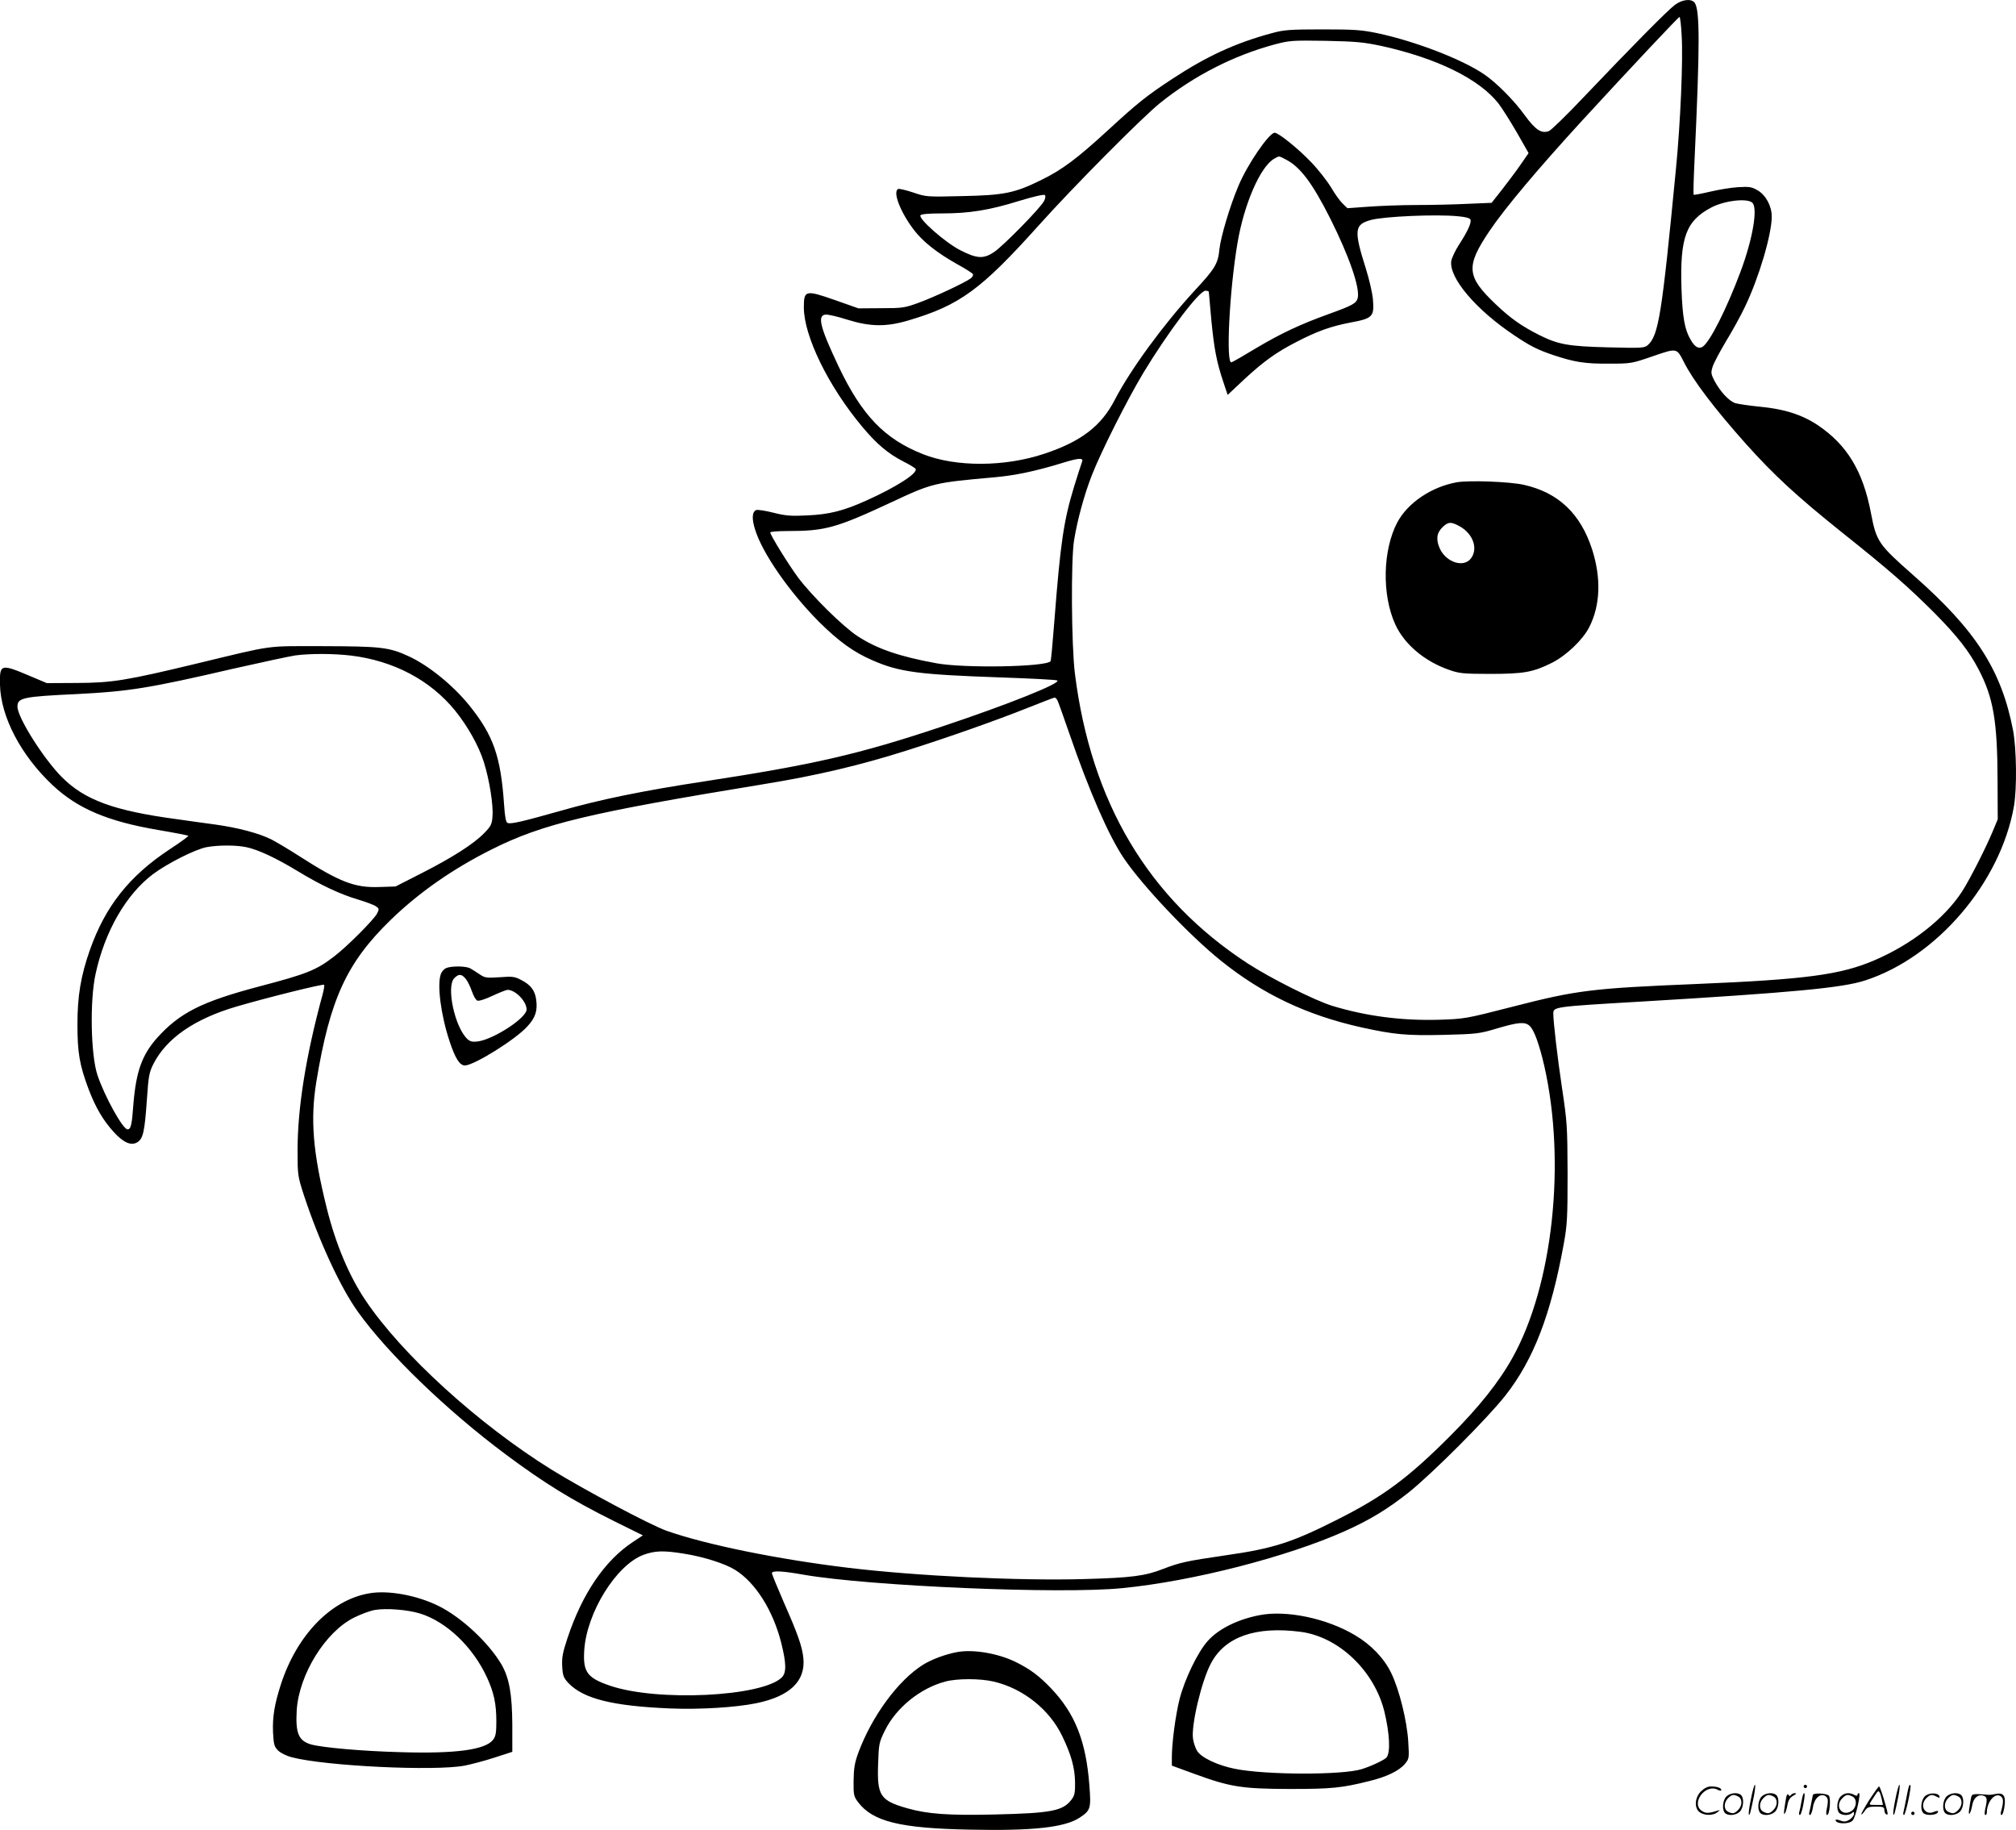 <svg version="1.0" xmlns="http://www.w3.org/2000/svg"
  viewBox="0 0 1199.759 1088.865"
 preserveAspectRatio="xMidYMid meet">
<g transform="translate(-0.612,1089.987) scale(0.1,-0.1)"
fill="#000000" stroke="none">
<path d="M9974 10871 c-42 -31 -246 -237 -543 -549 -101 -107 -195 -198 -207
-202 -44 -17 -80 7 -143 93 -64 89 -169 195 -243 245 -131 89 -408 196 -633
244 -96 20 -137 23 -330 23 -197 0 -229 -3 -302 -23 -217 -59 -385 -137 -588
-270 -157 -103 -211 -147 -383 -305 -184 -169 -274 -237 -397 -297 -159 -79
-223 -92 -473 -97 -211 -5 -214 -5 -293 22 -43 14 -83 24 -89 20 -31 -19 14
-136 94 -242 54 -71 140 -139 262 -207 46 -25 86 -51 90 -57 3 -6 -2 -17 -12
-25 -33 -25 -216 -111 -309 -145 -85 -31 -98 -33 -225 -33 l-135 -1 -139 49
c-177 62 -186 59 -186 -43 0 -171 146 -470 348 -711 85 -102 154 -160 244
-206 36 -18 69 -38 73 -44 15 -25 -114 -108 -292 -188 -137 -62 -221 -83 -353
-89 -97 -5 -129 -2 -201 16 -47 12 -93 19 -102 16 -25 -10 -28 -50 -7 -117 44
-141 203 -370 380 -548 117 -116 205 -180 318 -229 160 -70 273 -85 762 -102
178 -6 331 -14 338 -18 27 -15 -292 -143 -691 -276 -492 -164 -759 -225 -1412
-325 -355 -54 -617 -107 -850 -174 -227 -64 -298 -81 -318 -73 -10 4 -16 33
-21 109 -20 288 -63 412 -209 593 -96 118 -241 236 -359 290 -117 54 -167 59
-508 60 -354 0 -281 10 -755 -104 -420 -101 -502 -114 -710 -115 l-180 -1 -90
38 c-186 79 -191 78 -189 -46 4 -192 124 -421 313 -599 149 -140 329 -216 630
-267 95 -16 175 -32 178 -34 2 -3 -47 -39 -110 -80 -241 -159 -384 -339 -476
-600 -54 -154 -74 -273 -74 -442 0 -168 12 -241 66 -385 41 -108 86 -186 150
-256 58 -64 105 -84 142 -60 33 22 42 64 55 249 10 143 13 164 39 216 78 153
244 268 496 342 185 54 515 136 520 129 3 -4 -2 -32 -10 -61 -99 -364 -148
-672 -148 -924 0 -147 1 -153 37 -265 90 -274 219 -553 323 -697 177 -247 527
-585 877 -846 232 -173 393 -272 644 -397 l174 -86 -59 -39 c-168 -111 -301
-306 -390 -573 -29 -88 -34 -116 -31 -169 3 -55 8 -67 38 -99 90 -93 265 -136
607 -150 174 -7 386 6 509 31 201 41 295 132 281 269 -7 69 -33 143 -117 333
-38 88 -70 165 -70 172 0 16 59 14 188 -9 390 -68 1532 -117 1897 -80 419 41
982 186 1324 339 148 66 253 130 380 230 141 113 466 438 575 576 168 213 272
483 348 902 21 115 23 157 23 423 -1 280 -3 306 -33 505 -27 180 -52 394 -52
445 1 39 7 40 521 70 906 54 1201 82 1335 126 426 138 804 581 885 1034 19
106 16 344 -5 455 -69 358 -222 595 -591 920 -211 186 -222 201 -255 374 -47
247 -142 404 -316 521 -95 63 -199 96 -346 110 -62 6 -128 16 -145 21 -37 12
-89 68 -124 133 -20 39 -22 48 -11 83 6 21 42 88 78 149 37 60 89 154 115 209
83 173 159 429 159 537 0 62 -36 128 -85 156 -35 20 -50 22 -115 18 -41 -2
-117 -15 -168 -27 -51 -12 -94 -20 -97 -18 -2 3 0 90 5 194 33 703 33 910 0
950 -20 24 -73 18 -116 -14z m40 -183 c9 -142 -7 -518 -34 -793 -84 -869 -103
-991 -168 -1049 -20 -17 -36 -18 -234 -13 -240 6 -298 17 -411 73 -107 54
-173 101 -259 183 -175 166 -180 225 -38 436 93 138 292 374 556 662 285 310
569 612 575 612 4 1 10 -50 13 -111z m-1785 -62 c330 -73 580 -196 695 -342
22 -29 72 -108 110 -174 l69 -121 -47 -68 c-26 -38 -76 -104 -110 -148 l-63
-80 -144 -6 c-79 -4 -216 -7 -304 -7 -88 0 -216 -5 -285 -10 l-125 -9 -28 27
c-16 15 -47 58 -69 96 -23 38 -77 108 -122 154 -76 79 -191 172 -214 172 -33
0 -163 -189 -216 -317 -51 -120 -105 -303 -113 -377 -8 -85 -26 -115 -148
-246 -185 -201 -382 -470 -475 -650 -80 -155 -200 -247 -416 -319 -237 -80
-528 -81 -724 -4 -230 91 -364 230 -504 524 -109 231 -127 300 -78 307 13 2
71 -11 130 -30 138 -43 233 -44 367 -4 303 90 429 182 772 564 207 231 616
643 723 729 202 162 436 282 680 348 90 24 105 25 305 22 183 -4 226 -8 334
-31z m-571 -675 c86 -44 158 -140 264 -350 113 -225 179 -415 164 -475 -8 -31
-31 -44 -173 -95 -166 -60 -278 -112 -427 -200 -74 -45 -142 -84 -151 -87 -34
-13 -13 421 35 706 39 235 137 460 220 506 31 17 25 17 68 -5z m-1439 -248
c-20 -40 -244 -268 -297 -303 -63 -42 -102 -40 -203 12 -89 46 -248 186 -235
207 5 7 49 11 129 11 161 0 281 19 457 74 86 26 149 41 154 35 6 -5 4 -19 -5
-36z m4216 -10 c33 -33 2 -215 -70 -408 -84 -225 -184 -422 -227 -449 -23 -14
-47 0 -71 43 -35 59 -48 133 -54 301 -10 307 26 406 179 486 79 41 214 56 243
27z m-1752 -80 c46 -4 71 -11 74 -20 7 -18 -16 -69 -68 -149 -22 -34 -42 -77
-46 -96 -16 -100 147 -292 377 -445 94 -63 136 -84 230 -116 127 -42 188 -52
330 -51 133 0 137 1 262 44 145 50 142 50 185 -34 57 -113 183 -278 370 -488
167 -186 299 -308 567 -523 288 -229 402 -330 557 -485 134 -136 203 -224 260
-333 88 -168 112 -307 113 -662 l1 -230 -29 -70 c-40 -97 -138 -290 -184 -361
-105 -161 -300 -314 -523 -409 -199 -85 -405 -113 -1054 -140 -629 -26 -715
-37 -1100 -136 -277 -71 -282 -72 -437 -77 -220 -6 -430 21 -634 83 -104 32
-369 165 -504 253 -590 385 -931 958 -1027 1724 -21 172 -24 674 -5 793 20
122 60 269 105 385 55 141 208 445 306 609 148 245 334 491 371 491 11 0 20
-3 20 -7 0 -5 7 -80 15 -168 17 -173 31 -247 71 -367 l26 -78 98 92 c116 107
190 161 311 223 123 64 207 94 324 116 129 24 140 35 132 134 -3 39 -22 122
-42 185 -73 231 -69 264 30 291 76 21 389 35 518 22z m-2237 -1460 c-4 -10
-25 -75 -47 -146 -63 -206 -82 -337 -118 -800 -10 -131 -20 -240 -23 -242 -33
-34 -514 -42 -678 -12 -221 40 -357 87 -471 162 -88 58 -272 240 -353 348 -57
77 -166 253 -166 269 0 4 46 8 103 8 225 0 289 18 622 173 241 113 252 115
612 147 121 11 241 36 398 84 99 31 130 33 121 9z m-4351 -1154 c255 -31 473
-147 620 -328 75 -93 140 -209 170 -304 33 -103 58 -258 52 -325 -3 -46 -9
-58 -48 -98 -62 -65 -193 -148 -374 -240 l-155 -79 -94 -3 c-148 -6 -238 29
-481 185 -61 39 -133 82 -162 97 -75 38 -201 71 -338 90 -66 9 -169 23 -230
32 -372 50 -545 114 -680 249 -109 109 -265 356 -265 420 0 53 31 60 354 75
311 16 426 34 935 152 168 38 332 73 365 78 92 12 230 11 331 -1z m4204 -266
c5 -10 37 -99 71 -198 117 -340 234 -608 323 -740 111 -165 394 -464 582 -614
247 -198 511 -323 836 -395 192 -42 264 -49 486 -44 198 5 213 7 317 38 128
38 167 41 195 16 27 -25 57 -107 88 -241 129 -573 51 -1300 -188 -1731 -81
-146 -200 -296 -374 -470 -248 -248 -394 -357 -668 -495 -271 -137 -381 -173
-669 -214 -232 -34 -269 -42 -368 -80 -110 -43 -188 -53 -471 -61 -389 -11
-996 18 -1404 67 -416 50 -845 137 -1081 220 -95 33 -493 245 -687 365 -434
270 -889 684 -1106 1007 -97 144 -177 334 -230 547 -83 333 -99 529 -62 755
81 490 180 706 442 961 168 163 370 304 600 419 305 153 576 218 1627 390 307
50 567 111 847 200 234 74 533 179 720 254 83 33 153 60 157 60 4 1 12 -7 17
-16z m-4827 -874 c71 -15 174 -63 308 -144 137 -83 250 -136 361 -169 47 -14
94 -32 104 -40 18 -13 18 -16 5 -42 -20 -38 -180 -198 -255 -255 -107 -82
-161 -104 -447 -179 -344 -91 -473 -157 -608 -307 -89 -101 -124 -199 -140
-393 -9 -125 -15 -150 -35 -150 -28 0 -137 197 -179 323 -40 120 -46 444 -11
602 55 254 182 473 341 593 85 64 252 148 319 161 71 13 175 13 237 0z m2605
-4204 c120 -19 246 -60 305 -97 121 -76 224 -240 273 -432 31 -123 32 -179 4
-207 -115 -115 -743 -146 -1024 -49 -135 46 -160 82 -152 209 14 225 190 508
352 569 69 25 119 27 242 7z M8675 8030 c-150 -27 -291 -122 -353 -238 -87
-164 -93 -430 -13 -606 53 -118 173 -220 318 -271 62 -22 84 -25 247 -25 202
0 256 10 370 67 84 43 182 136 220 211 66 130 72 291 17 463 -69 213 -201 338
-406 384 -82 19 -329 28 -400 15z m20 -263 c79 -45 109 -134 64 -191 -43 -55
-144 -23 -183 57 -25 54 -21 94 13 128 35 35 53 36 106 6z M2662 5140 c-12 -5
-27 -21 -32 -35 -24 -63 0 -246 51 -399 34 -104 61 -146 92 -146 55 1 304 156
372 233 48 52 61 93 52 159 -7 54 -33 88 -88 116 -39 21 -53 23 -129 17 -77
-5 -88 -4 -119 17 -19 13 -44 29 -55 35 -24 15 -110 16 -144 3z m117 -66 c11
-14 27 -47 36 -74 9 -26 23 -51 32 -54 9 -4 49 9 91 29 41 19 81 35 89 35 46
0 113 -68 113 -117 0 -50 -195 -177 -290 -190 -31 -4 -45 -1 -61 13 -76 69
-129 314 -79 364 27 27 44 25 69 -6z M2203 1419 c-228 -39 -431 -249 -526
-544 -37 -115 -50 -192 -46 -284 4 -71 7 -84 30 -107 15 -15 50 -32 80 -40
201 -53 853 -84 1031 -50 40 8 120 29 178 48 l105 34 0 160 c-1 182 -18 279
-64 359 -76 130 -239 282 -375 349 -130 64 -300 95 -413 75z m303 -120 c158
-49 315 -199 399 -382 41 -90 55 -156 55 -261 0 -68 -4 -88 -20 -109 -47 -59
-221 -83 -550 -73 -228 6 -464 27 -533 46 -74 22 -93 66 -85 204 14 213 171
467 342 551 40 20 94 40 122 45 68 12 195 2 270 -21z M7501 1289 c-130 -25
-244 -82 -307 -153 -59 -65 -137 -226 -168 -346 -24 -96 -46 -260 -46 -348 l0
-48 131 -48 c216 -79 283 -90 569 -91 251 0 311 6 475 47 103 25 177 61 211
101 26 31 27 34 21 132 -7 124 -54 313 -102 411 -42 87 -121 169 -215 224
-167 100 -409 151 -569 119z m246 -99 c227 -30 438 -232 498 -475 31 -130 37
-241 13 -272 -12 -15 -90 -52 -148 -70 -114 -36 -574 -35 -755 2 -102 20 -201
67 -225 107 -10 17 -21 49 -24 72 -12 79 51 345 107 449 84 158 266 222 534
187z M5705 1070 c-72 -13 -155 -44 -206 -76 -148 -93 -304 -305 -385 -524 -22
-60 -27 -93 -28 -166 -1 -85 1 -93 27 -128 88 -115 249 -155 664 -163 377 -8
565 13 654 71 66 44 69 54 58 195 -20 261 -85 425 -228 575 -73 76 -123 113
-209 156 -104 51 -250 77 -347 60z m215 -176 c175 -41 332 -166 408 -325 54
-112 75 -189 76 -276 1 -58 -3 -77 -20 -100 -52 -69 -118 -82 -465 -90 -271
-6 -393 3 -513 37 -162 46 -181 75 -174 265 4 118 5 126 41 199 67 135 209
250 358 290 71 19 208 19 289 0z M10426 194 c-10 -47 -15 -88 -12 -91 5 -6 9
7 30 110 7 37 10 67 6 67 -4 0 -15 -39 -24 -86z M10740 270 c0 -5 5 -10 10
-10 6 0 10 5 10 10 0 6 -4 10 -10 10 -5 0 -10 -4 -10 -10z M11286 194 c-10
-47 -15 -88 -12 -91 5 -6 9 7 30 110 7 37 10 67 6 67 -4 0 -15 -39 -24 -86z
M11366 269 c-3 -8 -10 -41 -16 -74 -6 -33 -14 -68 -16 -77 -3 -10 -1 -18 3
-18 10 0 46 171 38 178 -2 3 -7 -1 -9 -9z M10129 241 c-38 -38 -41 -101 -7
-125 29 -20 79 -20 104 0 18 14 18 15 1 10 -53 -17 -69 -17 -92 -2 -69 45 21
166 94 126 12 -6 21 -7 21 -1 0 12 -25 21 -62 21 -19 0 -39 -10 -59 -29z
M11130 189 c-28 -45 -49 -83 -47 -85 2 -3 12 7 21 21 14 21 24 25 66 25 43 0
50 -3 50 -19 0 -11 5 -23 10 -26 6 -3 10 -3 10 1 0 20 -44 164 -51 164 -4 0
-30 -37 -59 -81z m75 4 l7 -33 -42 0 c-42 0 -42 0 -28 23 8 12 21 32 29 44 15
25 22 18 34 -34z M10280 210 c-22 -22 -27 -79 -8 -98 19 -19 66 -14 88 8 22
22 27 79 8 98 -19 19 -66 14 -88 -8z m71 0 c25 -14 25 -54 -1 -80 -23 -23 -33
-24 -61 -10 -25 14 -25 54 1 80 23 23 33 24 61 10z M10490 210 c-22 -22 -27
-79 -8 -98 19 -19 66 -14 88 8 22 22 27 79 8 98 -19 19 -66 14 -88 -8z m71 0
c25 -14 25 -54 -1 -80 -23 -23 -33 -24 -61 -10 -25 14 -25 54 1 80 23 23 33
24 61 10z M10636 204 c-3 -16 -8 -47 -11 -69 -8 -51 10 -26 19 27 5 27 15 42
34 53 18 10 22 14 10 15 -9 0 -20 -5 -24 -11 -5 -8 -9 -8 -14 1 -5 8 -10 3
-14 -16z M10737 223 c-2 -4 -7 -26 -11 -48 -4 -22 -9 -48 -12 -57 -3 -10 -1
-18 4 -18 4 0 14 28 20 62 11 58 10 81 -1 61z M10795 220 c-1 -3 -5 -23 -9
-45 -4 -22 -9 -48 -12 -57 -3 -10 -1 -18 4 -18 5 0 13 20 17 45 7 53 44 87 74
68 17 -11 19 -28 8 -80 -4 -18 -3 -33 2 -33 16 0 24 99 11 115 -12 14 -87 18
-95 5z M10960 210 c-22 -22 -27 -79 -8 -98 7 -7 24 -12 38 -12 14 0 31 5 38
12 9 9 12 8 12 -5 0 -9 -12 -24 -26 -34 -21 -13 -32 -15 -55 -6 -16 6 -29 8
-29 3 0 -24 81 -27 102 -2 18 19 50 162 37 162 -5 0 -9 -5 -9 -10 0 -7 -6 -7
-19 0 -30 16 -59 12 -81 -10z m71 0 c29 -16 25 -65 -6 -86 -56 -37 -103 28
-55 76 23 23 33 24 61 10z M11461 211 c-23 -23 -28 -80 -9 -99 19 -19 88 -13
88 9 0 5 -11 4 -24 -2 -54 -25 -89 38 -46 81 23 23 33 24 62 9 16 -9 19 -8 16
3 -8 22 -64 22 -87 -1z M11590 210 c-22 -22 -27 -79 -8 -98 19 -19 66 -14 88
8 22 22 27 79 8 98 -19 19 -66 14 -88 -8z m71 0 c25 -14 25 -54 -1 -80 -23
-23 -33 -24 -61 -10 -25 14 -25 54 1 80 23 23 33 24 61 10z M11736 201 c-3
-14 -8 -44 -11 -66 -8 -51 10 -26 19 27 8 41 35 63 66 53 22 -7 24 -21 11 -77
-5 -22 -5 -38 0 -38 5 0 9 6 9 13 0 68 51 125 85 97 15 -13 15 -35 -1 -92 -3
-10 -1 -18 4 -18 6 0 13 23 17 50 9 63 -5 84 -49 76 -17 -4 -35 -6 -41 -6
-101 8 -104 7 -109 -19z M11380 110 c0 -5 5 -10 10 -10 6 0 10 5 10 10 0 6 -4
10 -10 10 -5 0 -10 -4 -10 -10z"/>
</g>
</svg>
